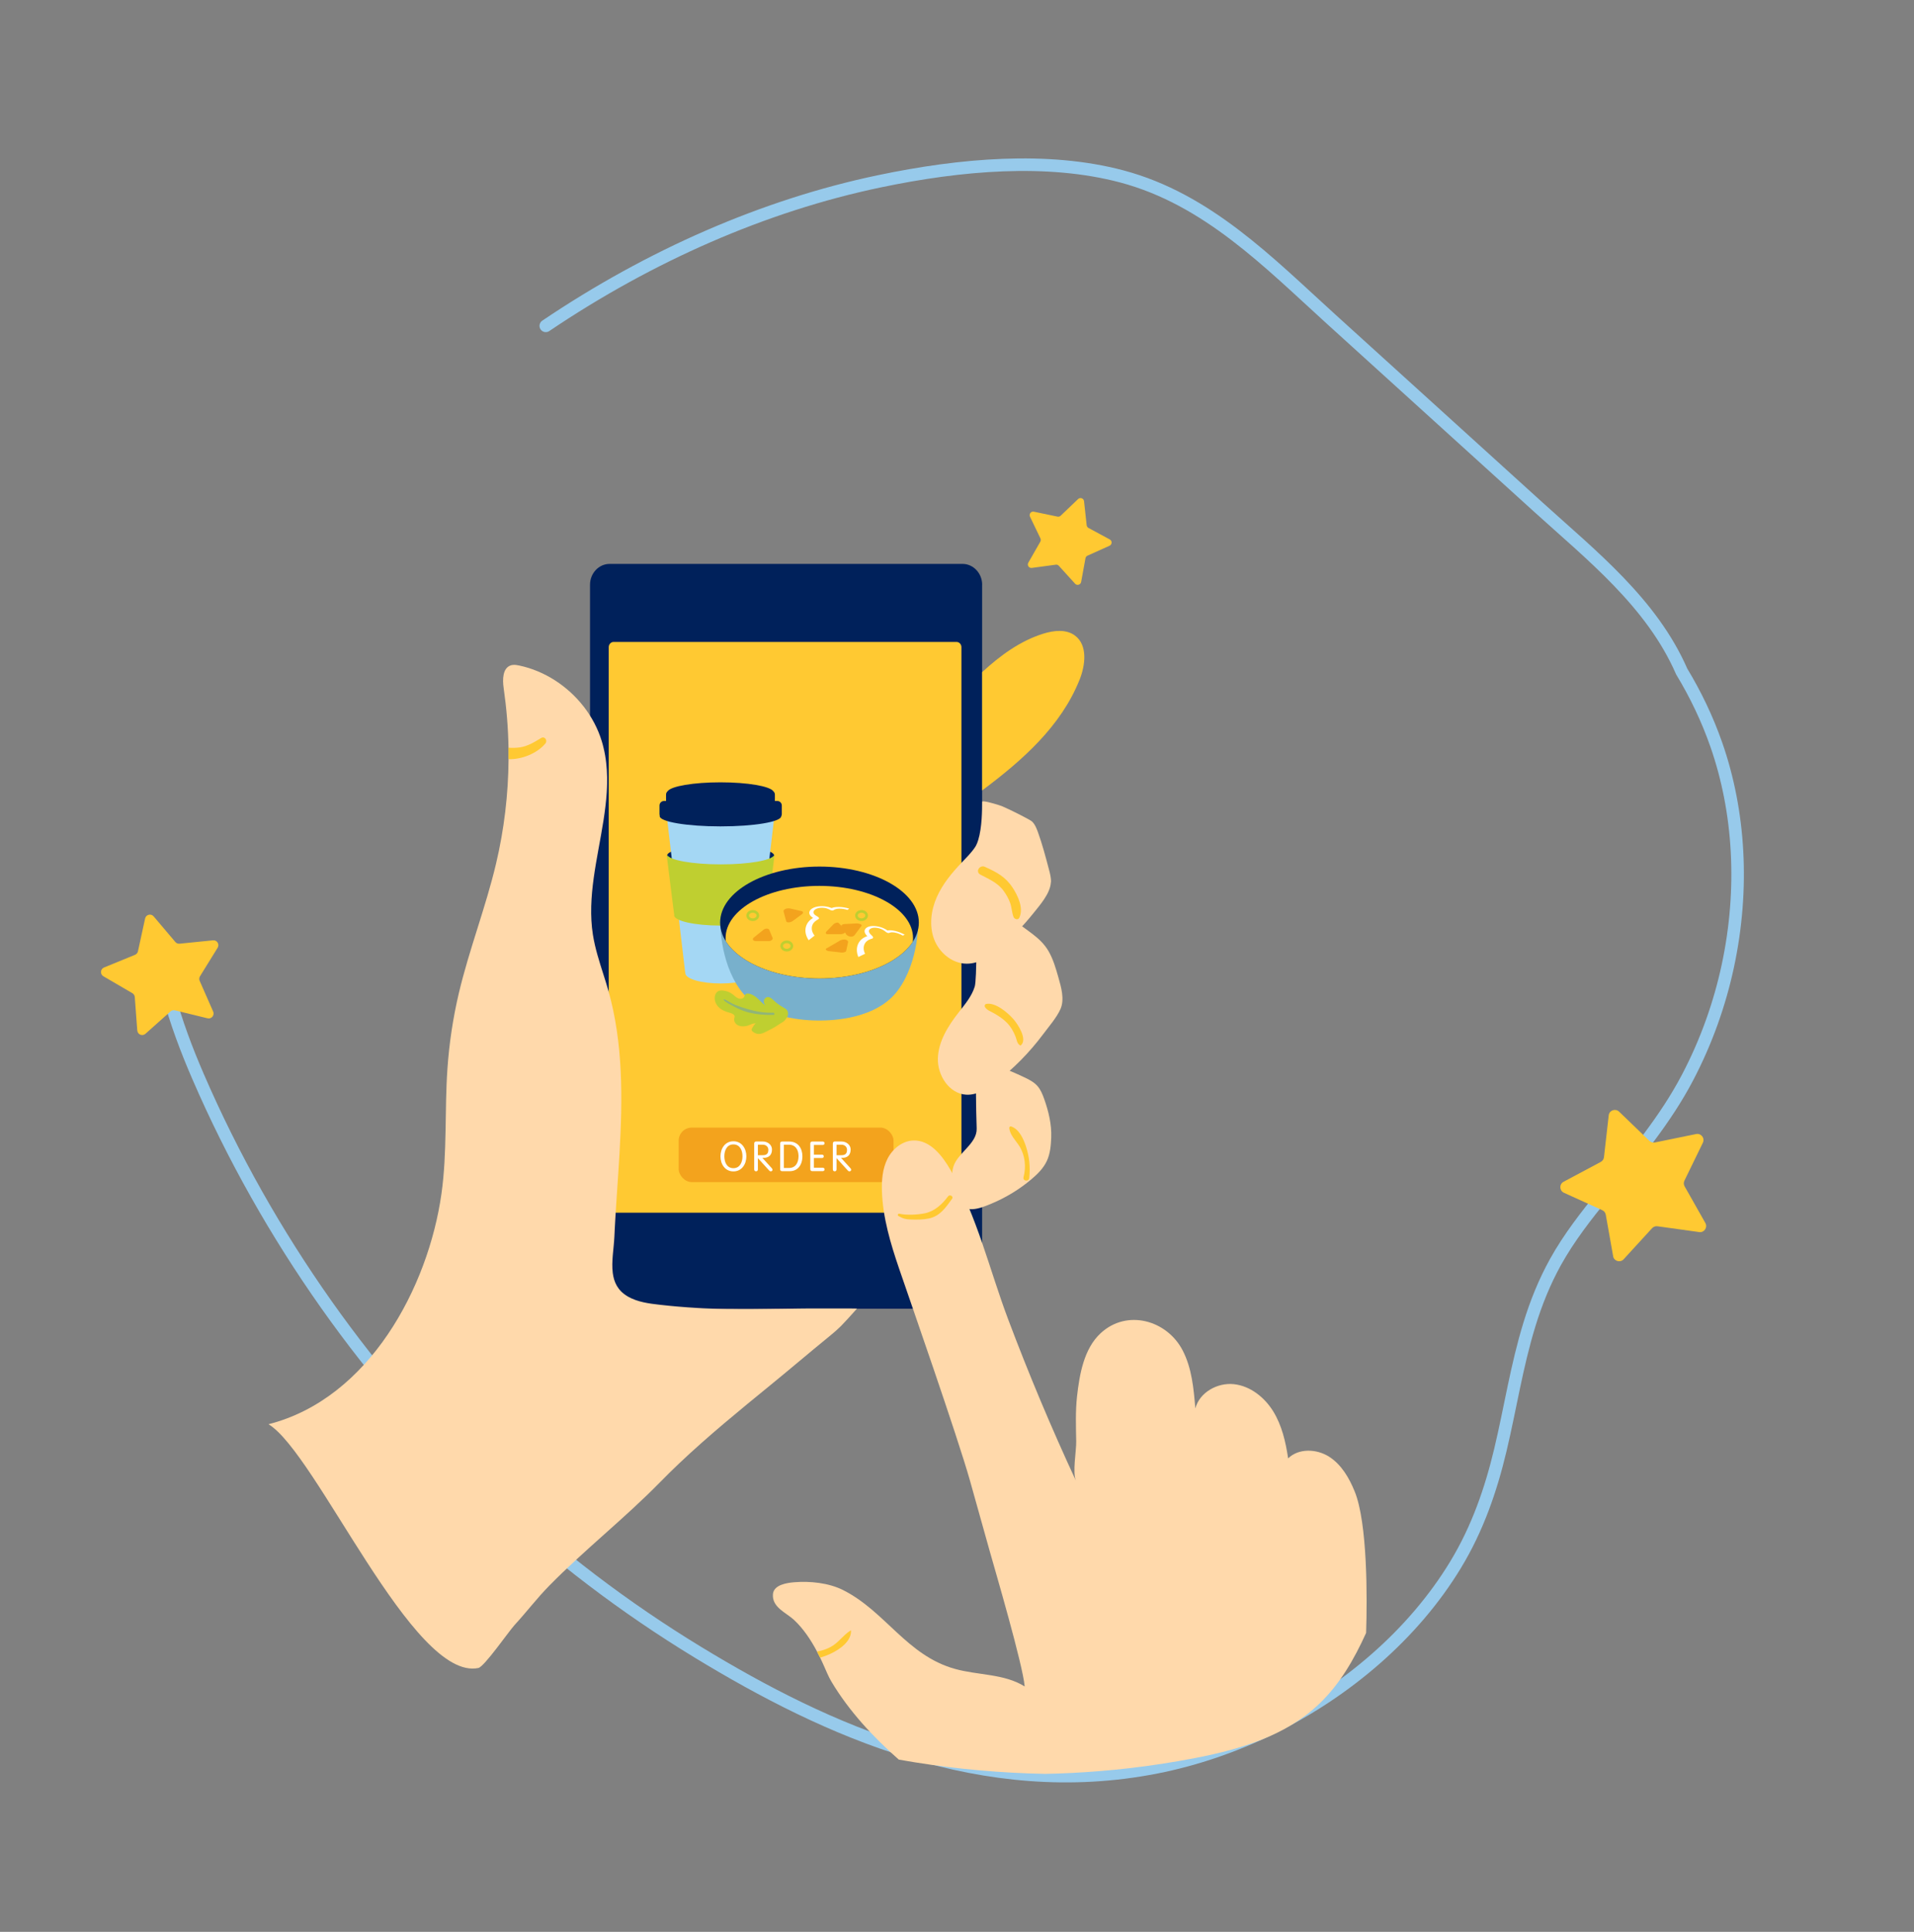 <svg xmlns="http://www.w3.org/2000/svg" xmlns:xlink="http://www.w3.org/1999/xlink" id="Layer_1" viewBox="0 0 415.36 419.15"><rect x="0" y="0" width="415.36" height="419.15" fill="#808080" stroke="none"/><defs><style>.cls-1,.cls-2{fill:none;}.cls-3{clip-path:url(#clippath);}.cls-4{fill:#f3a31d;}.cls-5{fill:#00215b;}.cls-6{fill:#fff;}.cls-7{fill:#fffefe;}.cls-8{fill:#ffd9ab;}.cls-9{fill:#ffc932;}.cls-10{fill:#90b578;}.cls-11{fill:#a4d7f4;}.cls-12{fill:#bfcf30;}.cls-13{fill:#78b0cc;}.cls-2{stroke:#97caeb;stroke-linecap:round;stroke-linejoin:round;stroke-width:2.72px;}</style><clipPath id="clippath"><ellipse class="cls-1" cx="177.84" cy="200.16" rx="21.56" ry="12.14"></ellipse></clipPath></defs><path class="cls-2" d="M36.57,215.67c1.66,6.15,3.89,12.08,6.37,17.81,7.62,17.62,17.03,34.19,27.86,49.53,21.51,30.46,48.86,56.13,80.68,75.49,28.01,17.05,61.93,32.36,99.49,24.95,16.71-3.29,33.76-11.4,47.68-23.63,6.69-5.88,12.61-12.71,17.21-20.29,4.81-7.92,7.69-16.35,9.73-24.9,2.17-9.09,3.53-18.23,6.32-27.29,1.42-4.62,3.25-9.21,5.68-13.58,2.91-5.23,6.65-10.03,10.47-14.71,6.64-8.12,13.32-16.04,18.15-25.25,4.09-7.79,6.99-16.01,8.75-24.22,3.58-16.73,2.56-33.51-2.5-48.01-1.97-5.63-4.51-10.92-7.51-15.87-6.49-14.88-19.56-25.19-31.07-35.63-15.05-13.65-30.1-27.29-45.14-40.94-13.4-12.16-26.73-25.92-45.29-30.85-16.11-4.28-34.99-2.64-52.68,1.07-24.92,5.22-49.76,16.13-72.33,31.35"></path><path class="cls-9" d="M29.79,223.59l-.54-7.26c-.03-.35-.22-.66-.52-.84l-6.29-3.67c-.76-.44-.68-1.57,.13-1.9l6.74-2.76c.32-.13,.56-.42,.63-.76l1.55-7.12c.19-.86,1.28-1.13,1.85-.46l4.71,5.56c.23,.27,.57,.41,.92,.37l7.25-.73c.88-.09,1.47,.87,1.01,1.61l-3.83,6.19c-.18,.3-.21,.67-.07,.99l2.93,6.67c.35,.81-.37,1.67-1.22,1.46l-7.08-1.73c-.34-.08-.7,0-.96,.24l-5.44,4.85c-.66,.59-1.7,.16-1.76-.71Z"></path><path class="cls-9" d="M171.15,255.01l-7.44,3.22c-.36,.15-.62,.47-.72,.85l-1.9,7.88c-.23,.95-1.43,1.28-2.03,.56l-4.97-6c-.24-.29-.61-.43-.99-.38l-7.93,.99c-.96,.12-1.58-.91-1.05-1.75l4.37-6.92c.21-.33,.25-.74,.1-1.09l-3-7.27c-.36-.88,.45-1.84,1.38-1.64l7.67,1.72c.37,.08,.76-.03,1.05-.29l6.08-5.48c.73-.66,1.86-.23,1.9,.74l.38,7.99c.02,.38,.22,.72,.55,.91l6.76,3.88c.82,.47,.7,1.71-.2,2.09Z"></path><path class="cls-9" d="M350.07,272.55l-1.6-9c-.08-.43-.36-.8-.76-.98l-8.32-3.78c-1-.46-1.05-1.87-.07-2.39l8.06-4.3c.39-.21,.65-.59,.7-1.02l1.03-9.08c.12-1.1,1.45-1.57,2.25-.81l6.58,6.34c.32,.3,.76,.43,1.19,.35l8.95-1.83c1.08-.22,1.94,.89,1.46,1.89l-4,8.22c-.19,.39-.18,.86,.04,1.24l4.5,7.95c.54,.96-.25,2.13-1.34,1.97l-9.05-1.26c-.43-.06-.87,.1-1.17,.42l-6.17,6.74c-.74,.81-2.1,.42-2.29-.67Z"></path><g><path class="cls-5" d="M213.13,126.87v152.55c0,1.15-.41,2.2-1.07,3-.1,.12-.21,.24-.33,.35-.75,.73-1.75,1.18-2.84,1.18h-76.6c-.38,0-.74-.05-1.09-.15-1.81-.51-3.16-2.28-3.16-4.37V126.87c0-2.49,1.91-4.52,4.25-4.52h76.6c2.33,0,4.25,2.03,4.25,4.52Z"></path><path class="cls-9" d="M208.64,140.41v121.58c0,.62-.48,1.13-1.06,1.13h-74.42c-.58,0-1.06-.51-1.06-1.13v-121.58c0-.62,.48-1.13,1.06-1.13h74.42c.58,0,1.06,.51,1.06,1.13Z"></path></g><g><g><ellipse class="cls-5" cx="156.38" cy="185.64" rx="11.62" ry="2.23"></ellipse><path class="cls-11" d="M168.11,176.74c.1-.82-.26-1.49-.8-1.49h-21.85c-.53,0-.89,.68-.8,1.49l4.02,34.14c0,.07,.03,.13,.05,.2,0,.02,0,.05,0,.07,0,1.23,3.44,2.23,7.69,2.23s7.69-1,7.69-2.23c0-.07-.01-.15-.04-.22,0-.01,0-.03,0-.04l4.02-34.14Z"></path><path class="cls-12" d="M168.02,186.01l-1.54,12.28c-.01,.11-.05,.22-.1,.31-.01,1.23-4.5,2.22-10.04,2.22s-10.04-1-10.04-2.23c0-.05,0-.09,.02-.14h0c-.02-.06-.03-.11-.04-.17l-1.54-12.28c-.02-.19,0-.37,.05-.53,.42,1.16,5.46,2.07,11.63,2.07s10.9-.86,11.58-1.97c.03,.13,.04,.28,.02,.42Z"></path><path class="cls-5" d="M169.66,174.76c0-.53-.44-.97-.97-.97h-.53v-1.38c0-.29-.13-.56-.34-.74-.75-1.09-5.6-1.93-11.47-1.93s-10.73,.84-11.47,1.93c-.21,.18-.34,.44-.34,.74v1.38h-.45c-.53,0-.97,.44-.97,.97v1.86c0,.12,.02,.23,.06,.33-.01,.04-.02,.08-.02,.12,0,1.23,5.91,2.23,13.19,2.23s13.11-.98,13.19-2.2c.08-.14,.12-.3,.12-.47v-1.86Z"></path></g><g><g><path class="cls-13" d="M194.9,214.81c-4.61,6.32-14.23,6.61-17.11,6.61s-12.49-.29-17.11-6.61c-4.61-6.32-4.39-15.13-4.39-15.13h43s.23,8.81-4.39,15.13Z"></path><ellipse class="cls-5" cx="177.84" cy="200.16" rx="21.56" ry="12.14"></ellipse></g><g><path class="cls-12" d="M164.11,224.24c-.27-.08-.53-.22-.77-.42-.15-.13-.29-.32-.23-.51,.08-.24,.71-1.28,.94-1.26-.82-.09-1.4,.45-2.18,.58-.59,.09-1.21,.09-1.74-.18-.53-.27-.91-.88-.79-1.46,.03-.13,.08-.27,.09-.4,0-.5-.6-.72-1.08-.85-.93-.24-1.86-.63-2.51-1.34s-.97-1.78-.58-2.66c.11-.25,.28-.49,.52-.64,.33-.21,.74-.23,1.13-.19,.76,.08,1.51,.37,2.11,.84,.38,.29,.72,.66,1.16,.85,.44,.19,1.05,.14,1.29-.27,.1-.17,.13-.37,.25-.52,.26-.34,.79-.27,1.2-.12,1.39,.52,2.05,1.64,3.16,2.48-.22-.29-.38-.69-.31-1.06,.06-.36,.34-.68,.69-.76,.53-.12,1.02,.29,1.41,.67,.63,.61,1.25,1.05,1.99,1.49,.51,.3,1,.47,1.14,1.16,.12,.61-.26,1.21-.67,1.69-.37,.42-.92,.63-1.36,.95-.92,.66-2.08,1.2-3.06,1.7-.57,.29-1.21,.41-1.8,.24Z"></path><path class="cls-10" d="M157.05,216.95c.22,.35,.64,.56,.99,.77,.41,.25,.84,.46,1.26,.68,.89,.47,1.75,.86,2.72,1.15,1.86,.54,3.9,.69,5.83,.65,.31,0,.27-.5-.04-.48-1.94,.08-3.74-.25-5.6-.79-.88-.26-1.79-.55-2.65-.89-.44-.18-.87-.42-1.28-.65-.37-.2-.73-.49-1.15-.57-.08-.01-.13,.08-.09,.14h0Z"></path></g><g class="cls-3"><g><ellipse class="cls-9" cx="177.8" cy="203.54" rx="20.34" ry="11.33"></ellipse><path class="cls-4" d="M180.85,200.56l-1.49,1.54c-.26,.27-.16,.59,.2,.59h2.81c.8,0,1.47-.55,1.09-.94l-1.46-1.48c-.2-.21-.84-.03-1.15,.29Z"></path><path class="cls-4" d="M173.99,197.7l-2.51-.58c-.69-.16-1.56,.19-1.44,.64l.58,2.14c.1,.36,.92,.28,1.42-.08l2.02-1.49c.29-.22,.26-.55-.07-.63Z"></path><path class="cls-4" d="M182.2,204.12l-2.86,1.66c-.35,.2,0,.51,.55,.58l2.64,.31c.45,.05,1.04-.11,1.09-.32l.41-1.86c.14-.63-.97-.88-1.84-.38Z"></path><path class="cls-4" d="M182.63,200.92l.94,1.71c.33,.6,1.47,.83,1.87,.28l1.51-2.03c.21-.28-.47-.55-1.11-.52l-2.61,.13c-.38,.02-.71,.24-.6,.42Z"></path><path class="cls-4" d="M165.76,201.67l-2.16,1.73c-.43,.34-.19,.78,.41,.78h2.86c.49,0,.92-.38,.79-.69l-.71-1.72c-.14-.35-.8-.4-1.19-.09Z"></path><path class="cls-7" d="M180.45,197.02c-.06-.03-.13-.05-.19-.08-1.13-.43-2.64-.43-3.62-.03-1.11,.45-1.42,1.38-.38,2.13,.06,.04,.13,.09,.19,.13-1.61,.88-2.29,2.85-.96,4.83l1.28-1c-1-1.27-.69-2.65,.43-3.32,.13-.08,.25-.15,.37-.23,.04-.03,.08-.05,.11-.08,.12-.12,.03-.29-.11-.4-.25-.19-.56-.32-.77-.51-.16-.15-.26-.32-.27-.49-.03-.31,.21-.6,.63-.79,.37-.16,.87-.24,1.38-.22,.62,.03,1.07,.18,1.53,.42,.09,.05,.19,.1,.31,.13,.12,.04,.27,.05,.38,.03,.14-.03,.2-.11,.29-.15,.09-.04,.17-.09,.27-.12,.2-.07,.45-.11,.73-.12,.56-.02,1.25,.07,1.87,.28l.37-.29c-1.46-.44-3.02-.47-3.85-.11Z"></path><path class="cls-7" d="M192.58,201.88c-.06-.04-.11-.08-.17-.12-1.01-.66-2.49-.98-3.53-.8-1.18,.21-1.68,1.05-.82,2,.05,.06,.11,.11,.16,.16-1.76,.52-2.84,2.3-1.96,4.52l1.47-.7c-.71-1.45-.11-2.74,1.13-3.16,.14-.05,.28-.09,.41-.14,.04-.02,.09-.03,.12-.06,.14-.1,.09-.28-.02-.42-.2-.24-.48-.44-.64-.67-.13-.19-.18-.37-.16-.53,.04-.31,.34-.54,.79-.63,.4-.08,.91-.05,1.4,.08,.6,.16,1.01,.41,1.41,.73,.08,.07,.17,.14,.28,.19,.11,.06,.25,.11,.36,.11,.14,0,.22-.06,.32-.09,.09-.02,.19-.05,.29-.06,.21-.02,.47,0,.74,.04,.56,.1,1.2,.34,1.76,.67l.42-.2c-1.33-.74-2.85-1.1-3.74-.92Z"></path><path class="cls-12" d="M170.74,206.44c-.77,0-1.39-.53-1.39-1.19s.62-1.19,1.39-1.19,1.39,.53,1.39,1.19-.62,1.19-1.39,1.19Zm0-1.8c-.45,0-.82,.28-.82,.61s.37,.61,.82,.61,.82-.28,.82-.61-.37-.61-.82-.61Z"></path><path class="cls-12" d="M163.36,199.83c-.77,0-1.39-.53-1.39-1.19s.62-1.19,1.39-1.19,1.39,.53,1.39,1.19-.62,1.19-1.39,1.19Zm0-1.8c-.45,0-.82,.28-.82,.61s.37,.61,.82,.61,.82-.28,.82-.61-.37-.61-.82-.61Z"></path><path class="cls-12" d="M186.96,199.83c-.77,0-1.39-.53-1.39-1.19s.62-1.19,1.39-1.19,1.39,.53,1.39,1.19-.62,1.19-1.39,1.19Zm0-1.8c-.45,0-.82,.28-.82,.61s.37,.61,.82,.61,.82-.28,.82-.61-.37-.61-.82-.61Z"></path></g></g></g></g><g><path class="cls-9" d="M234.25,147.55c-4.03,10.03-12.35,17.41-21.12,23.95v-25.66c3.94-3.62,8.23-6.78,13.3-8.36,2.26-.7,4.94-1.01,6.84,.41,2.81,2.08,2.29,6.42,.98,9.67Z"></path><path class="cls-8" d="M185.96,283.94c-1.58,1.76-2.48,2.77-3.33,3.63-.1,.1-.2,.2-.3,.3-.08,.08-.17,.17-.26,.24-.08,.08-.17,.16-.25,.24-.09,.08-.17,.16-.26,.24-.44,.4-.94,.82-1.56,1.33-4.48,3.65-8.41,7.02-12.89,10.67-6.71,5.48-13.43,10.96-19.72,16.92-1.41,1.34-2.8,2.7-4.16,4.09-7.68,7.84-16.37,14.64-24.04,22.45-2.69,2.74-4.92,5.7-7.5,8.5-1.25,1.36-6.6,9.09-7.88,9.35-14.24,2.94-35.08-46.57-45.54-52.89,21.86-5.56,34.67-29.75,37.53-49.99,1.27-8.98,.67-18.12,1.3-27.16,.38-5.52,1.21-11.01,2.48-16.4,2.24-9.47,5.82-18.57,8.06-28.04,1.76-7.43,2.67-15.05,2.72-22.68,0-.83,0-1.66-.01-2.49-.07-4.33-.43-8.66-1.05-12.95-.27-1.87-.24-4.36,1.56-4.94,.15-.05,.29-.08,.45-.09,.47-.05,.96,.04,1.43,.14,5.5,1.18,10.48,4.46,13.93,8.9,.02,.02,.03,.04,.05,.06,1.71,2.22,3.04,4.73,3.86,7.41,.15,.48,.28,.96,.39,1.44,.27,1.1,.46,2.2,.58,3.31,.12,1.04,.18,2.08,.2,3.13,0,.16,0,.31,0,.47,0,.59,0,1.18-.03,1.76-.01,.33-.03,.67-.05,1-.13,2.04-.39,4.08-.7,6.09-1.29,8.26-3.59,16.65-2.3,24.84,.47,2.96,1.39,5.81,2.3,8.67,.36,1.13,.72,2.26,1.04,3.4,3.26,11.5,3.1,23.57,2.43,35.4-.19,3.24-.41,6.48-.63,9.72-.09,1.37-.18,2.74-.26,4.12-.06,.9-.11,1.79-.15,2.69-.03,.5-.05,1-.07,1.5-.12,2.55-.67,5.38-.35,7.87,.25,1.99,1.06,3.76,3.09,5,.09,.05,.17,.11,.26,.16,2.06,1.15,4.47,1.48,6.82,1.74,.44,.05,.88,.1,1.31,.14,.36,.04,.71,.07,1.06,.11,.29,.03,.58,.05,.86,.08,.22,.02,.44,.04,.66,.06,1.5,.13,2.94,.23,4.33,.31,.41,.02,.83,.05,1.24,.07,1.03,.05,2.03,.09,3.03,.12,.28,0,.56,.02,.84,.02,.48,.01,.96,.02,1.43,.03h.91c1.28,.03,2.55,.03,3.84,.02,.2,0,.4,0,.6,0,1.43,0,2.87-.03,4.35-.05,.35,0,.7,0,1.06-.02,.18,0,.35,0,.53,0,.89-.01,1.81-.03,2.74-.04,.42,0,.85,0,1.28-.02,.62,0,1.25-.01,1.9-.02,.24,0,.49,0,.73,0,.25,0,.5,0,.76,0,.4,0,.82,0,1.23,0,1.23,0,2.51,0,3.83,0,.25,0,.5,0,.76,0,.33,0,.67,0,1.01,0,.25,0,.49,0,.74,0,.17,0,.34,0,.52,0,.42,0,.85,.01,1.29,.02Z"></path><path class="cls-9" d="M118.35,161.32c-1.76,2.11-5.04,3.48-8,3.4,0-.83,0-1.66-.01-2.49,.84,.05,1.68,.05,2.53-.08,1.68-.25,3.14-1.17,4.57-2.03,.79-.47,1.44,.56,.92,1.19Z"></path></g><g><rect class="cls-4" x="147.28" y="244.65" width="46.63" height="11.83" rx="2.84" ry="2.84"></rect><g><path class="cls-6" d="M159.16,247.62c1.83,0,2.81,1.6,2.81,3.27s-.98,3.27-2.81,3.27-2.81-1.6-2.81-3.27,.98-3.27,2.81-3.27Zm0,5.84c1.44,0,1.97-1.35,1.97-2.58s-.52-2.58-1.97-2.58-1.97,1.35-1.97,2.58,.52,2.58,1.97,2.58Z"></path><path class="cls-6" d="M167.28,254.15c-.16,0-.27-.08-.36-.18l-2.45-2.69v2.44c0,.26-.15,.42-.4,.42s-.4-.16-.4-.42v-5.62c0-.24,.13-.43,.42-.43h1.47c1.01,0,1.97,.69,1.97,1.73,0,1.3-.79,1.79-1.75,1.82h-.34l2.05,2.25c.11,.12,.15,.22,.15,.36,0,.17-.16,.31-.36,.31Zm-1.75-5.79h-1.06v2.28h1.08c.83,0,1.19-.35,1.19-1.18,0-.6-.47-1.1-1.21-1.1Z"></path><path class="cls-6" d="M169.3,248.11c0-.24,.13-.43,.42-.43h1.56c1.91,0,2.85,1.48,2.85,3.18,0,1.92-1.02,3.25-2.74,3.25h-1.67c-.3,0-.42-.19-.42-.43v-5.56Zm.79,5.3h1.14c1.5,0,2.06-1.25,2.06-2.56s-.6-2.49-2.11-2.49h-1.08v5.05Z"></path><path class="cls-6" d="M176.63,253.36h1.91c.23,0,.39,.12,.39,.37s-.16,.37-.39,.37h-2.28c-.3,0-.42-.19-.42-.43v-5.56c0-.24,.13-.43,.42-.43h2.28c.23,0,.39,.12,.39,.37s-.16,.37-.39,.37h-1.91v2.1h1.74c.23,0,.39,.12,.39,.37s-.16,.37-.39,.37h-1.74v2.1Z"></path><path class="cls-6" d="M184.35,254.15c-.16,0-.27-.08-.36-.18l-2.45-2.69v2.44c0,.26-.15,.42-.4,.42s-.4-.16-.4-.42v-5.62c0-.24,.13-.43,.42-.43h1.47c1.01,0,1.97,.69,1.97,1.73,0,1.3-.79,1.79-1.75,1.82h-.34l2.05,2.25c.11,.12,.15,.22,.15,.36,0,.17-.16,.31-.36,.31Zm-1.75-5.79h-1.06v2.28h1.08c.83,0,1.19-.35,1.19-1.18,0-.6-.47-1.1-1.21-1.1Z"></path></g></g><g><path class="cls-8" d="M211.99,229.53c1.42,.9,3.26,1.26,4.83,1.87,1.81,.7,3.6,1.46,5.36,2.29,1.06,.5,2.15,1.04,2.93,1.91,.71,.79,1.12,1.81,1.48,2.81,.95,2.66,1.65,5.55,1.54,8.39-.07,1.73-.22,3.49-.94,5.06-.74,1.6-2.02,2.87-3.36,4-2.61,2.2-5.57,4-8.72,5.31-2.71,1.13-5.68,2.28-7.64-.76-.86-1.34-.93-3.03-.9-4.63,.02-.9,.06-1.81,.33-2.67,.93-3,5.16-4.97,5.05-8.26-.17-5.01-.2-10.03-.09-15.05l.14-.29Z"></path><path class="cls-8" d="M219.72,199.24c2.59,2.5,5.95,3.87,7.83,7.14,1.02,1.77,1.58,3.75,2.14,5.71,.59,2.07,1.37,4.73,.45,6.83-.82,1.86-2.56,3.85-3.79,5.5-2.93,3.92-6.39,7.44-10.27,10.41-1.88,1.44-4.05,2.81-6.41,2.68-3.69-.21-6.26-4.2-6.14-7.89s2.21-7.01,4.48-9.92c1.36-1.75,2.85-3.49,3.51-5.61,.51-1.63,.37-13.24,.32-17.32,2.6,.94,7.88,2.47,7.88,2.47Z"></path><path class="cls-8" d="M228.05,191.45c-.14,2.47-2.48,5.04-3.93,6.86-2.01,2.5-4.25,4.81-6.64,6.95-2.2,1.96-4.79,3.86-7.74,3.83-3.12-.03-5.93-2.39-7.03-5.31-1.1-2.93-.68-6.26,.58-9.12,1.26-2.86,3.29-5.3,5.45-7.56,1.01-1.06,2.06-2.09,2.87-3.31,.05-.08,.11-.17,.16-.26,.2-.36,.37-.79,.51-1.26,.84-2.71,.87-6.9,.86-8.04,0-.19,0-.3,0-.3h0c.06-.06,.22-.07,.45-.05h0c.99,.1,3.18,.79,3.76,1,.04,.01,.07,.02,.1,.04,1.7,.7,6.07,2.92,6.5,3.31,.35,.33,.61,.74,.82,1.17,.17,.34,.3,.71,.44,1.06,0,.02,.01,.04,.02,.05,.96,2.66,1.68,5.39,2.4,8.12,.24,.92,.49,1.86,.44,2.81Z"></path><path class="cls-9" d="M219.73,192.57c-1.53-2.35-3.51-3.37-6.01-4.5-.64-.29-1.24,.11-1.43,.61v-.03c-.05,.09-.06,.19-.05,.28-.02,.31,.11,.62,.49,.82,1.91,1.02,3.82,1.78,5.11,3.6,.56,.79,1.06,1.66,1.38,2.58,.35,.99,.35,2.05,.73,3.02,.19,.49,.98,.76,1.26,.16,.97-2.09-.32-4.77-1.48-6.55Z"></path><path class="cls-9" d="M213.73,218.47c.46,.72,1.11,.89,1.85,1.31,1.05,.59,2.07,1.25,2.92,2.11,.86,.88,1.45,1.9,1.89,3.04,.29,.74,.29,1.47,.99,1.89,.05,.03,.11,.02,.16-.02,1.5-1.3-.65-4.56-1.59-5.65-1.22-1.41-3.96-3.75-5.95-3.32-.27,.06-.4,.41-.26,.63h0Z"></path><path class="cls-9" d="M219.02,244.7c.11,1.53,1.43,2.75,2.21,4,1.23,1.97,1.48,4.48,.89,6.7-.23,.86,1.14,1.1,1.24,.17,.25-2.4,.02-4.56-.72-6.85-.53-1.61-1.48-3.75-3.22-4.32-.18-.06-.41,.1-.4,.3h0Z"></path></g><g><path class="cls-8" d="M296.45,354.31c-2.57,5.68-5.68,11.06-10.06,15.27-.99,.95-2.03,1.83-3.11,2.65-7.77,5.83-17.66,8.14-27.18,9.81-4.77,.83-9.57,1.49-14.38,1.96-.02,0-.03,0-.05,0-1.01,.1-2.02,.19-3.02,.27-3.94,.32-7.88,.53-11.82,.6-1.23-.02-2.45-.06-3.68-.1-9.43-.35-18.83-1.34-28.1-2.99-5.6-4.92-10.84-10.58-14.62-16.92-.67-1.12-1.14-2.35-1.68-3.54-.25-.55-.5-1.11-.78-1.67-.21-.44-.44-.89-.67-1.33-1.34-2.53-3-5.01-5.01-6.87-1.69-1.57-4.81-2.71-4.55-5.59,.18-2.02,3.04-2.43,4.59-2.56,3.43-.29,7.48,.13,10.58,1.67,9.25,4.63,13.83,14.2,24.33,17.13,5.04,1.41,10.7,1.02,15.13,3.81-.41-4.74-6.37-25.04-7.58-29.33-1.43-5.09-2.86-10.19-4.28-15.28-2.69-9.58-13.36-40.09-15.39-46.04-1.86-5.45-3.54-11.05-3.73-16.8-.08-2.4,.12-4.88,1.2-7.03,1.08-2.14,3.2-3.89,5.6-3.98,3.62-.13,6.28,3.26,8.08,6.39,5.82,10.14,8.41,21.52,12.5,32.38,4.47,11.88,9.39,23.59,14.74,35.1-.82-1.77,.08-6.51,.04-8.57-.06-3.27-.18-6.55,.18-9.8,.54-4.73,1.47-10.32,5.14-13.7,5.71-5.27,14.35-2.81,17.75,3.69,2.02,3.85,2.42,8.31,2.78,12.64,.91-3.47,4.79-5.64,8.36-5.26,3.57,.38,6.67,2.86,8.55,5.91,1.88,3.06,2.7,6.64,3.23,10.19,2.28-2.23,6.16-2.08,8.86-.38,2.7,1.71,4.39,4.62,5.59,7.58,2.77,6.83,2.73,23.01,2.47,30.7Z"></path><path class="cls-9" d="M194.96,263.83c1.05,.6,1.64,.73,2.9,.77,1.21,.03,2.45,.03,3.63-.21,2.53-.51,3.69-2.35,5.12-4.29,.39-.53-.5-1.04-.88-.52-1.25,1.7-2.93,3.25-5.05,3.67-1.58,.32-3.92,.45-5.51,.09-.29-.06-.48,.33-.21,.49h0Z"></path><path class="cls-9" d="M184.69,353.83c.03,2.34-2.52,4.07-4.43,4.97-.58,.27-1.41,.61-2.29,.85-.21-.44-.44-.89-.68-1.33,.03,0,.06,0,.09-.01,.98-.16,1.94-.48,2.82-.94,1.75-.91,2.74-2.59,4.38-3.6,.05-.03,.11,0,.11,.06Z"></path></g><path class="cls-9" d="M233.3,126.64l-3.52-3.88c-.17-.19-.42-.28-.67-.24l-5.19,.7c-.63,.08-1.08-.59-.76-1.14l2.6-4.55c.12-.22,.13-.48,.03-.71l-2.27-4.72c-.27-.57,.22-1.21,.84-1.08l5.13,1.07c.25,.05,.5-.02,.68-.19l3.79-3.62c.46-.44,1.22-.16,1.29,.47l.57,5.21c.03,.25,.18,.47,.4,.59l4.61,2.49c.56,.3,.53,1.11-.05,1.37l-4.78,2.15c-.23,.1-.39,.31-.44,.56l-.94,5.15c-.11,.62-.89,.84-1.32,.38Z"></path></svg>